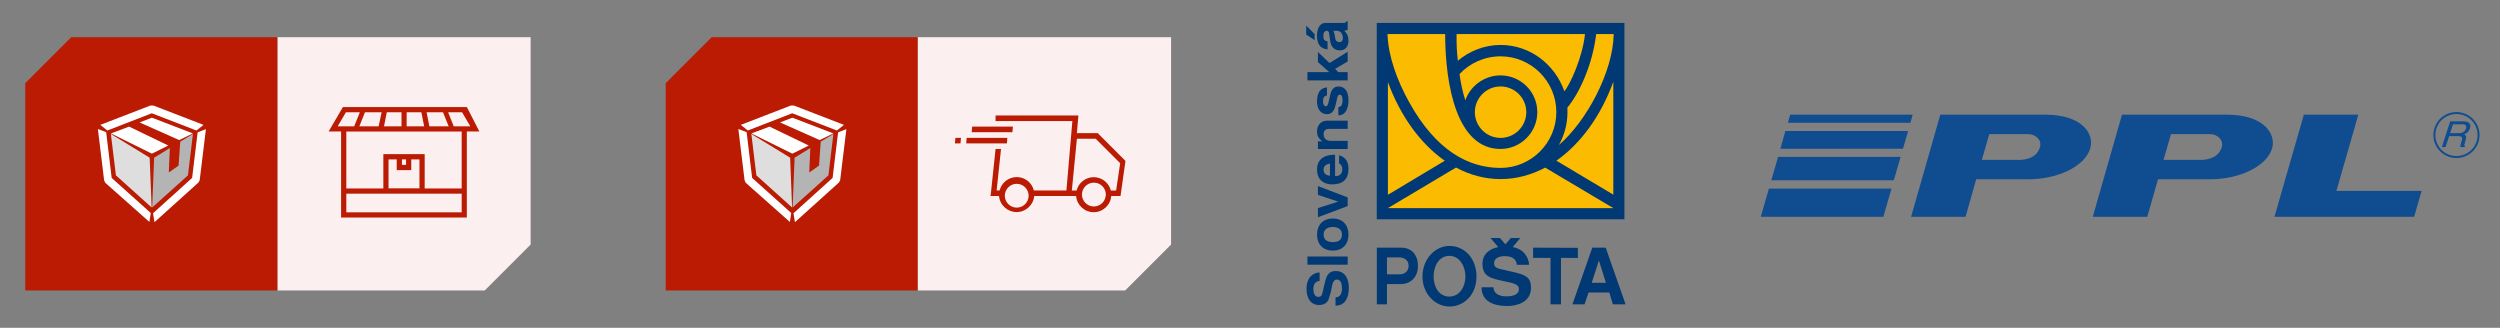 <?xml version="1.0" encoding="UTF-8" standalone="no"?>
<!DOCTYPE svg PUBLIC "-//W3C//DTD SVG 1.1//EN" "http://www.w3.org/Graphics/SVG/1.1/DTD/svg11.dtd">
<svg width="100%" height="100%" viewBox="0 0 839 110" version="1.1" xmlns="http://www.w3.org/2000/svg" xmlns:xlink="http://www.w3.org/1999/xlink" xml:space="preserve" xmlns:serif="http://www.serif.com/" style="fill-rule:evenodd;clip-rule:evenodd;stroke-linejoin:round;stroke-miterlimit:2;">
    <rect x="0" y="0" width="839" height="110" fill="#808080" stroke="none"/>
    <g id="dopravy-02" transform="matrix(1.366,0,0,0.733,0,0)">
        <rect x="0" y="0" width="614" height="150" style="fill:none;"/>
        <g transform="matrix(0.732,0,0,1.364,6.209,17.046)">
            <path d="M169.61,0L84.61,0L84.61,85L154.2,85L169.61,69.58L169.61,0Z" style="fill:rgb(252,239,240);fill-rule:nonzero;"/>
            <path d="M148.21,23.44L106.61,23.44L101.81,31.64L106,31.64L106,60.51L148.2,60.51L148.2,31.64L152.41,31.64L148.21,23.44ZM140.21,25.19L142.1,29.9L135.63,29.9L134.69,25.19L140.21,25.19ZM128,25.19L132.94,25.19L133.88,29.9L128,29.9L128,25.19ZM121.34,25.19L126.28,25.19L126.28,29.9L120.4,29.9L121.34,25.19ZM119.6,25.19L118.6,29.9L112.13,29.9L114,25.19L119.6,25.19ZM104.85,29.9L107.61,25.19L112.29,25.19L110.4,29.9L104.85,29.9ZM146.47,58.77L107.75,58.77L107.75,52.5L146.47,52.5L146.47,58.77ZM129.55,44.6L129.55,41L132.3,41L132.3,50.72L121.92,50.72L121.92,41L124.67,41L124.67,44.6L129.55,44.6ZM126.42,42.85L126.42,41L127.8,41L127.8,42.84L126.42,42.85ZM146.47,50.76L134.05,50.76L134.05,39.24L120.18,39.24L120.18,50.76L107.75,50.76L107.75,31.66L146.47,31.66L146.47,50.76ZM143.8,29.9L141.92,25.19L146.61,25.19L149.37,29.9L143.8,29.9Z" style="fill:rgb(186,27,2);fill-rule:nonzero;"/>
            <path d="M0,85L84.61,85L84.61,0L15.41,0L0,15.41L0,85Z" style="fill:rgb(186,27,2);fill-rule:nonzero;"/>
            <path d="M43.42,38.63L42.5,39.06L41.58,38.63L28.76,32.29L34.84,30L48,36.35L43.42,38.63ZM56.25,32.29L51.66,34.52L38.36,28.6L42.5,27L56.25,32.29Z" style="fill:white;fill-rule:nonzero;"/>
            <path d="M43,22.92L59.82,29.42L57.45,31.31L42.45,25.52L27.55,31.31L25.18,29.42L42,22.92L43,22.92ZM57.85,31.92L60.63,30.85L58.54,48L58.12,48.77L43.36,62.08L42.88,59.08L56,47.22L57.85,31.92ZM26.85,48.86L26.46,48L24.37,30.8L27.15,31.87L29,47.23L42.12,59L41.66,62L26.85,48.86Z" style="fill:white;fill-rule:nonzero;"/>
            <path d="M52.02,35.06L56.27,32.47L54.6,46.36L42.59,57.16L43.25,40.43L48.52,37.2L48.17,45.4L51.45,43.09L52.02,35.06Z" style="fill:rgb(180,180,180);fill-rule:nonzero;"/>
            <path d="M41.75,40.43L42.41,57.15L30.42,46.36L28.73,32.47L41.75,40.43Z" style="fill:rgb(222,222,222);fill-rule:nonzero;"/>
        </g>
        <g transform="matrix(1.162,0,0,2.165,370.042,-1186.08)">
            <g id="Artboard1">
                <g>
                    <g transform="matrix(1,0,0,1,193.543,577.576)">
                        <path d="M0,10.637L-1.58,16.115L-31.11,16.115L-24.896,-5.478L-13.378,-5.478L-18.013,10.637L0,10.637Z" style="fill:rgb(16,76,144);"/>
                    </g>
                    <g transform="matrix(1,0,0,1,114.083,593.692)">
                        <path d="M0,-21.594L-22.297,-21.594L-28.476,0L-16.961,0L-14.713,-7.936L-3.687,-7.936C2.598,-7.936 8.322,-10.709 9.411,-14.502C10.323,-17.59 7.584,-21.594 0,-21.594M-5.197,-12.044L-13.519,-12.044L-11.939,-17.485L-3.687,-17.485C-2.178,-17.485 -0.772,-16.257 -1.23,-14.747C-1.615,-13.343 -2.774,-12.22 -5.197,-12.044" style="fill:rgb(16,76,144);"/>
                    </g>
                    <g transform="matrix(1,0,0,1,152.495,593.692)">
                        <path d="M0,-21.594L-22.296,-21.594L-28.476,0L-16.959,0L-14.676,-7.936L-3.651,-7.936C2.6,-7.936 8.357,-10.709 9.445,-14.502C10.324,-17.59 7.585,-21.594 0,-21.594M-5.196,-12.044L-13.518,-12.044L-11.937,-17.485L-3.651,-17.485C-2.141,-17.485 -0.772,-16.257 -1.193,-14.747C-1.614,-13.343 -2.773,-12.22 -5.196,-12.044" style="fill:rgb(16,76,144);"/>
                    </g>
                    <g transform="matrix(0.277,-0.961,-0.961,-0.277,73.863,579.91)">
                        <path d="M-11.615,-9.465L-5.403,-9.465L-12.578,15.434L-18.79,15.434L-11.615,-9.465Z" style="fill:rgb(16,76,144);"/>
                    </g>
                    <g transform="matrix(0.278,-0.961,-0.961,-0.278,76.731,566.018)">
                        <path d="M-10.763,-10.567L-6.852,-10.567L-14.072,14.357L-17.973,14.323L-10.763,-10.567Z" style="fill:rgb(16,76,144);"/>
                    </g>
                    <g transform="matrix(0.279,-0.96,-0.96,-0.279,75.512,572.433)">
                        <path d="M-11.196,-9.965L-6.04,-9.965L-13.277,14.916L-18.433,14.916L-11.196,-9.965Z" style="fill:rgb(16,76,144);"/>
                    </g>
                    <g transform="matrix(0.275,-0.961,-0.961,-0.275,77.076,560.974)">
                        <path d="M-10.044,-11.597L-8.254,-11.597L-15.377,13.318L-17.167,13.318L-10.044,-11.597Z" style="fill:rgb(16,76,144);"/>
                    </g>
                    <g transform="matrix(1,0,0,1,0,310.908)">
                        <path d="M200.917,269.935L200.918,269.935L200.918,270.35L200.917,270.35L200.917,269.935ZM200.918,269.935C202.143,269.935 203.258,269.441 204.067,268.64L204.36,268.934C203.475,269.81 202.255,270.35 200.918,270.351L200.918,269.935ZM204.067,268.64C204.875,267.84 205.379,266.734 205.379,265.51L205.795,265.51C205.794,266.849 205.244,268.059 204.36,268.934L204.067,268.64ZM205.379,265.509L205.795,265.509L205.795,265.51L205.379,265.51L205.379,265.509ZM205.379,265.509L205.795,265.509L205.795,265.51L205.379,265.51L205.379,265.509ZM205.379,265.509C205.379,264.267 204.875,263.151 204.067,262.346L204.359,262.053C205.244,262.933 205.795,264.152 205.795,265.509L205.379,265.509ZM204.067,262.346C203.258,261.542 202.143,261.047 200.919,261.047L200.919,260.631C202.256,260.632 203.474,261.172 204.359,262.053L204.067,262.346ZM200.919,261.047L200.917,261.047L200.917,260.631L200.919,260.631L200.919,261.047ZM200.917,261.047L200.916,261.047L200.916,260.631L200.917,260.631L200.917,261.047ZM200.917,261.047C199.675,261.047 198.559,261.542 197.754,262.347L197.46,262.053C198.341,261.172 199.56,260.631 200.917,260.631L200.917,261.047ZM197.754,262.347C196.95,263.152 196.455,264.267 196.455,265.507L196.039,265.507C196.039,264.152 196.581,262.933 197.46,262.053L197.754,262.347ZM196.455,265.509L196.039,265.509L196.039,265.508L196.455,265.508L196.455,265.509ZM196.455,265.51L196.039,265.51L196.039,265.509L196.455,265.509L196.455,265.51ZM196.455,265.51C196.455,266.734 196.949,267.84 197.754,268.641L197.461,268.934C196.581,268.059 196.039,266.848 196.039,265.51L196.455,265.51ZM197.754,268.641C198.559,269.441 199.674,269.935 200.916,269.935L200.916,270.351C199.561,270.35 198.342,269.81 197.461,268.934L197.754,268.641ZM200.916,269.935L200.917,269.935L200.917,270.351L200.916,270.351" style="fill:rgb(16,76,144);fill-rule:nonzero;"/>
                    </g>
                    <g transform="matrix(1,0,0,1,198.599,573.503)">
                        <path d="M0,5.442L-0.772,5.442L0.983,0L3.687,0C4.67,0 5.548,0.316 5.162,1.475C4.916,2.282 4.354,2.562 3.932,2.774C4.213,2.914 4.494,3.055 4.284,3.792L4.037,4.775C3.932,5.091 3.932,5.195 4.143,5.337L4.108,5.442L3.125,5.442C3.125,5.091 3.37,4.283 3.44,4.073C3.581,3.652 3.652,3.125 2.704,3.125L0.772,3.125L0,5.442ZM0.983,2.493L2.809,2.493C3.406,2.493 4.037,2.353 4.319,1.544C4.599,0.702 3.932,0.632 3.545,0.632L1.58,0.632L0.983,2.493Z" style="fill:rgb(16,76,144);"/>
                    </g>
                </g>
            </g>
        </g>
        <g transform="matrix(0.732,0,0,1.364,163.559,17.046)">
            <path d="M0,85L84.61,85L84.61,0L15.41,0L0,15.41L0,85Z" style="fill:rgb(186,27,2);fill-rule:nonzero;"/>
            <path d="M43.42,38.63L42.5,39.06L41.58,38.63L28.76,32.29L34.84,30L48,36.35L43.42,38.63ZM56.25,32.29L51.66,34.52L38.36,28.6L42.5,27L56.25,32.29Z" style="fill:white;fill-rule:nonzero;"/>
            <path d="M43,22.92L59.82,29.42L57.45,31.31L42.45,25.52L27.55,31.31L25.18,29.42L42,22.92L43,22.92ZM57.85,31.92L60.63,30.85L58.54,48L58.12,48.77L43.36,62.08L42.88,59.08L56,47.22L57.85,31.92ZM26.85,48.86L26.46,48L24.37,30.8L27.15,31.87L29,47.23L42.12,59L41.66,62L26.85,48.86Z" style="fill:white;fill-rule:nonzero;"/>
            <path d="M52.02,35.06L56.27,32.47L54.6,46.36L42.59,57.16L43.25,40.43L48.52,37.2L48.17,45.4L51.45,43.09L52.02,35.06Z" style="fill:rgb(180,180,180);fill-rule:nonzero;"/>
            <path d="M41.75,40.43L42.41,57.15L30.42,46.36L28.73,32.47L41.75,40.43Z" style="fill:rgb(222,222,222);fill-rule:nonzero;"/>
            <path d="M169.61,0L84.61,0L84.61,85L154.2,85L169.61,69.58L169.61,0Z" style="fill:rgb(252,239,240);fill-rule:nonzero;"/>
            <path d="M116.52,30L102.85,30L102.69,31.87L116.36,31.87L116.52,30Z" style="fill:rgb(186,27,2);fill-rule:nonzero;"/>
            <path d="M114.65,33.77L101,33.77L100.84,35.64L114.51,35.64L114.65,33.77Z" style="fill:rgb(186,27,2);fill-rule:nonzero;"/>
            <path d="M97.06,35.64L98.93,35.64L99.1,33.77L97.22,33.77L97.06,35.64Z" style="fill:rgb(186,27,2);fill-rule:nonzero;"/>
            <path d="M145,32.2L138,32.2L138.5,26.26L110.7,26.26L110.7,28.14L136.48,28.14L134.48,51.43L123.55,51.43C122.896,48.8 120.515,46.939 117.805,46.939C115.095,46.939 112.714,48.8 112.06,51.43L111.06,51.43L112.53,37.52L110.7,37.52L109.23,51.43L109,53.3L111.86,53.3C112.14,56.336 114.717,58.686 117.765,58.686C120.813,58.686 123.39,56.336 123.67,53.3L137.73,53.3C137.982,56.354 140.565,58.734 143.63,58.734C146.695,58.734 149.278,56.354 149.53,53.3L152.64,53.3L154.3,41.52L145,32.2ZM121.8,53.2C121.8,55.394 119.994,57.2 117.8,57.2C115.606,57.2 113.8,55.394 113.8,53.2C113.8,51.006 115.606,49.2 117.8,49.2C119.994,49.2 121.8,51.006 121.8,53.2ZM147.67,53.2C147.47,55.238 145.737,56.81 143.689,56.81C141.495,56.81 139.689,55.004 139.689,52.81C139.689,50.623 141.483,48.82 143.67,48.81C143.686,48.81 143.701,48.81 143.717,48.81C145.912,48.81 147.717,50.615 147.717,52.81C147.717,52.933 147.711,53.057 147.7,53.18L147.67,53.2ZM151.16,51.45L149.39,51.45C148.728,48.824 146.348,46.97 143.64,46.97C140.932,46.97 138.552,48.824 137.89,51.45L136.3,51.45L138,34.07L144.3,34.07L152.52,42.29L151.16,51.45Z" style="fill:rgb(186,27,2);fill-rule:nonzero;"/>
        </g>
        <g id="Logo-Slovenská-pošta" serif:id="Logo Slovenská pošta" transform="matrix(0.519,0,0,0.967,319.739,9.526)">
            <path d="M2.257,2.285L6.231,6.293L6.231,9.142L2.257,6.525L2.257,2.285Z" style="fill:rgb(0,57,115);fill-rule:nonzero;"/>
            <path d="M20.259,4.687C20.839,4.687 21.385,4.439 21.883,4.273L21.883,0.181L21.385,0.181C21.137,1.109 19.796,0.993 19.183,0.993L11.515,0.993C8.269,0.993 7.374,4.372 7.374,6.972C7.374,10.682 8.583,13.133 12.359,13.531L12.359,9.804C10.703,9.374 10.372,8.728 10.372,7.337C10.372,6.028 10.653,4.737 12.077,4.737C12.641,4.737 13.072,5.25 13.121,6.144L13.635,9.705C14.032,12.272 15.489,13.995 18.206,13.995C20.872,13.995 22.263,12.024 22.263,9.49C22.263,7.37 21.717,6.161 20.259,4.687M19.613,8.313C19.613,9.357 19.035,10.087 17.991,10.087C16.5,10.087 16.02,9.043 15.837,7.403C15.705,6.144 15.357,5.183 15.059,4.737C16.4,4.769 17.261,4.471 18.339,5.25C19.299,5.863 19.613,7.271 19.613,8.313" style="fill:rgb(0,57,115);fill-rule:nonzero;"/>
            <path d="M17.477,24.313L21.883,24.313L21.883,28.205L2.835,28.205L2.835,24.313L13.204,24.313L7.804,19.544L7.804,14.757L13.287,20.007L21.883,14.641L21.883,19.261L15.92,22.757L17.477,24.313Z" style="fill:rgb(0,57,115);fill-rule:nonzero;"/>
            <path d="M12.077,31.518L12.077,35.327C10.537,35.759 10.223,36.437 10.223,38.076C10.223,39.633 10.703,40.461 11.647,40.461C12.077,40.461 12.509,39.965 12.724,38.905C12.989,37.828 13.287,36.735 13.502,35.543C14.016,33.207 14.943,31.087 17.477,31.087C20.922,31.087 22.263,33.903 22.263,37.646C22.263,40.925 21.187,44.768 17.477,44.768L17.477,40.843C18.752,40.843 19.465,39.717 19.465,37.497C19.465,36.702 19.348,34.93 18.023,34.93C17.559,34.93 17.129,35.543 16.913,36.57C16.616,37.713 16.351,38.905 16.135,40.015C15.539,42.267 14.661,44.172 12.144,44.205C8.766,44.222 7.374,41.257 7.374,38.243C7.374,34.052 8.931,31.75 12.077,31.518" style="fill:rgb(0,57,115);fill-rule:nonzero;"/>
            <path d="M12.144,47.285L21.883,47.285L21.883,51.161L13.337,51.161C11.829,51.161 10.487,51.542 10.487,53.745C10.487,55.716 11.896,56.842 13.767,56.842L21.883,56.842L21.883,60.685L7.804,60.685L7.804,57.057L9.875,57.057L9.875,56.959C8.235,55.931 7.374,54.441 7.374,52.487C7.374,49.587 9.081,47.285 12.144,47.285" style="fill:rgb(0,57,115);fill-rule:nonzero;"/>
            <path d="M22.263,70.142C22.263,66.896 21.071,64.577 17.809,63.666L17.809,67.592C18.935,67.989 19.299,69.015 19.333,70.142C19.348,72.113 18.487,73.554 15.92,73.554L15.92,63.45C12.674,63.285 7.374,64.361 7.374,70.441C7.374,75.011 10.272,77.446 14.529,77.446C19.779,77.446 22.263,74.879 22.263,70.142M13.502,73.355C11.515,73.123 10.487,72.295 10.487,70.456C10.487,68.635 11.763,67.873 13.502,67.592L13.502,73.355Z" style="fill:rgb(0,57,115);fill-rule:nonzero;"/>
            <path d="M7.804,78.241L21.883,83.624L21.883,87.715L7.804,92.998L7.804,88.676L17.411,85.611L7.804,82.431L7.804,78.241Z" style="fill:rgb(0,57,115);fill-rule:nonzero;"/>
            <path d="M22.263,101.263C22.263,96.808 19.68,93.611 14.844,93.611C10.007,93.611 7.374,96.841 7.374,101.263C7.374,105.685 10.139,108.799 14.844,108.799C19.563,108.799 22.263,105.719 22.263,101.263M19.183,101.263C19.183,104.261 16.865,104.774 14.844,104.774C12.84,104.774 10.487,104.111 10.487,101.263C10.487,98.415 12.856,97.62 14.844,97.62C16.831,97.62 19.183,98.299 19.183,101.263" style="fill:rgb(0,57,115);fill-rule:nonzero;"/>
            <rect x="2.835" y="111.598" width="19.047" height="3.876" style="fill:rgb(0,57,115);"/>
            <path d="M16.135,134.869L16.135,130.927C18.587,130.927 19.233,128.559 19.183,126.687C19.15,125.063 18.885,122.496 16.781,122.496C15.737,122.496 14.827,123.259 14.364,126.139C14.066,127.995 13.552,129.8 12.939,131.639C12.211,133.825 10.305,134.554 8.285,134.554C4.011,134.554 2.405,130.761 2.405,126.952C2.405,121.321 5.635,119.283 8.599,119.151L8.599,123.159C6.248,123.357 5.651,125.147 5.651,127.267C5.651,128.856 6.215,130.711 8.02,130.711C9.395,130.711 9.776,129.768 10.007,128.592L11.133,123.772C11.945,120.277 13.104,118.472 16.268,118.472C20.624,118.472 22.429,122.116 22.429,126.355C22.429,130.761 20.905,134.869 16.135,134.869" style="fill:rgb(0,57,115);fill-rule:nonzero;"/>
            <path d="M153.437,134.242L144.029,107.411L137.687,107.411L128.278,134.242L134.026,134.242L135.913,128.644L145.735,128.644L147.408,134.242L153.437,134.242ZM144.129,124.057L137.404,124.057L140.767,113.622L140.867,113.622L144.129,124.057Z" style="fill:rgb(0,57,115);fill-rule:nonzero;"/>
            <path d="M122.863,112.231L122.863,134.242L117.911,134.242L117.911,112.231L109.663,112.231L109.663,107.411L130.863,107.494L130.863,112.281L122.863,112.231Z" style="fill:rgb(0,57,115);fill-rule:nonzero;"/>
            <path d="M103.585,102.84L99.096,102.84L96.546,105.838L93.978,102.84L89.473,102.84L93.167,107.129C89.125,107.941 85.68,110.309 85.68,115.129C85.68,118.657 87.254,120.694 89.821,121.655C92.471,122.631 94.939,123.096 97.737,123.675C102.425,124.602 102.939,125.696 102.939,127.071C102.939,129.273 100.918,130.466 96.943,130.466C92.968,130.466 90.898,128.711 90.898,126.159L85.25,126.159C85.25,133.067 91.378,135.038 97.374,135.038C102.094,135.038 108.669,133.248 108.669,126.375C108.669,121.803 106.499,120.396 101.117,119.138L94.194,117.547C92.521,117.117 91.196,116.703 91.196,114.715C91.196,112.231 93.911,111.419 96.115,111.419C99.991,111.419 101.729,112.976 101.978,115.526L107.742,115.526C107.742,113.423 106.285,108.272 99.991,107.129L103.585,102.84Z" style="fill:rgb(0,57,115);fill-rule:nonzero;"/>
            <path d="M82.865,121.059C82.865,112.247 76.92,106.583 70.096,106.583C63.272,106.583 57.293,112.794 57.293,121.059C57.293,129.323 63.322,135.269 70.096,135.269C76.837,135.269 82.865,129.82 82.865,121.059M77.631,121.042C77.631,125.679 75.015,130.565 70.013,130.565C64.994,130.565 62.559,125.795 62.559,121.042C62.559,116.255 65.044,111.287 70.013,111.287C74.981,111.287 77.631,116.388 77.631,121.042" style="fill:rgb(0,57,115);fill-rule:nonzero;"/>
            <path d="M55.156,116.155C55.156,110.889 52.241,107.411 47.206,107.411L35.679,107.411L35.679,134.242L40.482,134.242L40.482,124.653L46.991,124.653C51.728,124.653 55.156,121.257 55.156,116.155M50.735,116.007C50.735,119.138 48.15,120.031 46.544,120.031L40.482,120.031L40.482,112.031L46.561,112.031C48.001,112.031 50.735,112.876 50.735,116.007" style="fill:rgb(0,57,115);fill-rule:nonzero;"/>
            <rect x="35.646" y="1.001" width="117.245" height="92.965" style="fill:rgb(0,57,115);"/>
            <path d="M94.259,31.078C100.951,31.078 106.45,36.527 106.45,43.252C106.45,49.959 100.951,55.441 94.259,55.441C87.552,55.441 82.087,49.959 82.087,43.252C82.087,36.527 87.552,31.078 94.259,31.078M40.73,6.284C41.111,16.851 45.235,28.18 51.016,38.565C63.702,61.454 79.072,69.653 94.259,69.653C108.785,69.653 120.661,57.793 120.661,43.235C120.661,28.66 108.785,16.817 94.244,16.817C86.641,16.817 79.619,20.065 74.832,25.231C75.478,29.952 76.389,34.026 77.583,37.669C79.883,30.83 86.625,25.845 94.244,25.845C103.817,25.845 111.65,33.629 111.65,43.235C111.65,52.841 103.817,60.676 94.244,60.676C73.689,60.691 68.109,30.996 68.025,6.284L40.73,6.284ZM74.054,18.889C79.487,14.333 86.625,11.435 94.244,11.435C108.089,11.435 119.915,20.445 124.453,33.347C127.003,30.532 133.148,17.199 134.225,6.284L73.441,6.284C73.342,10.739 73.574,14.979 74.054,18.889M147.823,6.284L139.525,6.284C137.737,21.257 131.261,34.671 125.894,41.082C125.894,41.545 125.927,42.821 125.927,43.252C125.927,48.917 124.42,54.282 121.852,58.821C134.937,47.624 147.524,24.171 147.823,6.284M147.641,28.843C141.761,44.991 132.237,58.141 120.694,66.224L147.641,82.323L147.641,28.843ZM40.929,28.975L40.929,82.373L67.859,66.257C56.349,58.208 46.793,45.057 40.929,28.975M115.377,69.503L147.641,88.683L40.929,88.683L73.176,69.471C79.718,73.015 86.856,74.936 94.259,74.936C101.696,74.936 108.835,72.982 115.377,69.503" style="fill:rgb(250,187,0);fill-rule:nonzero;"/>
        </g>
    </g>
</svg>
